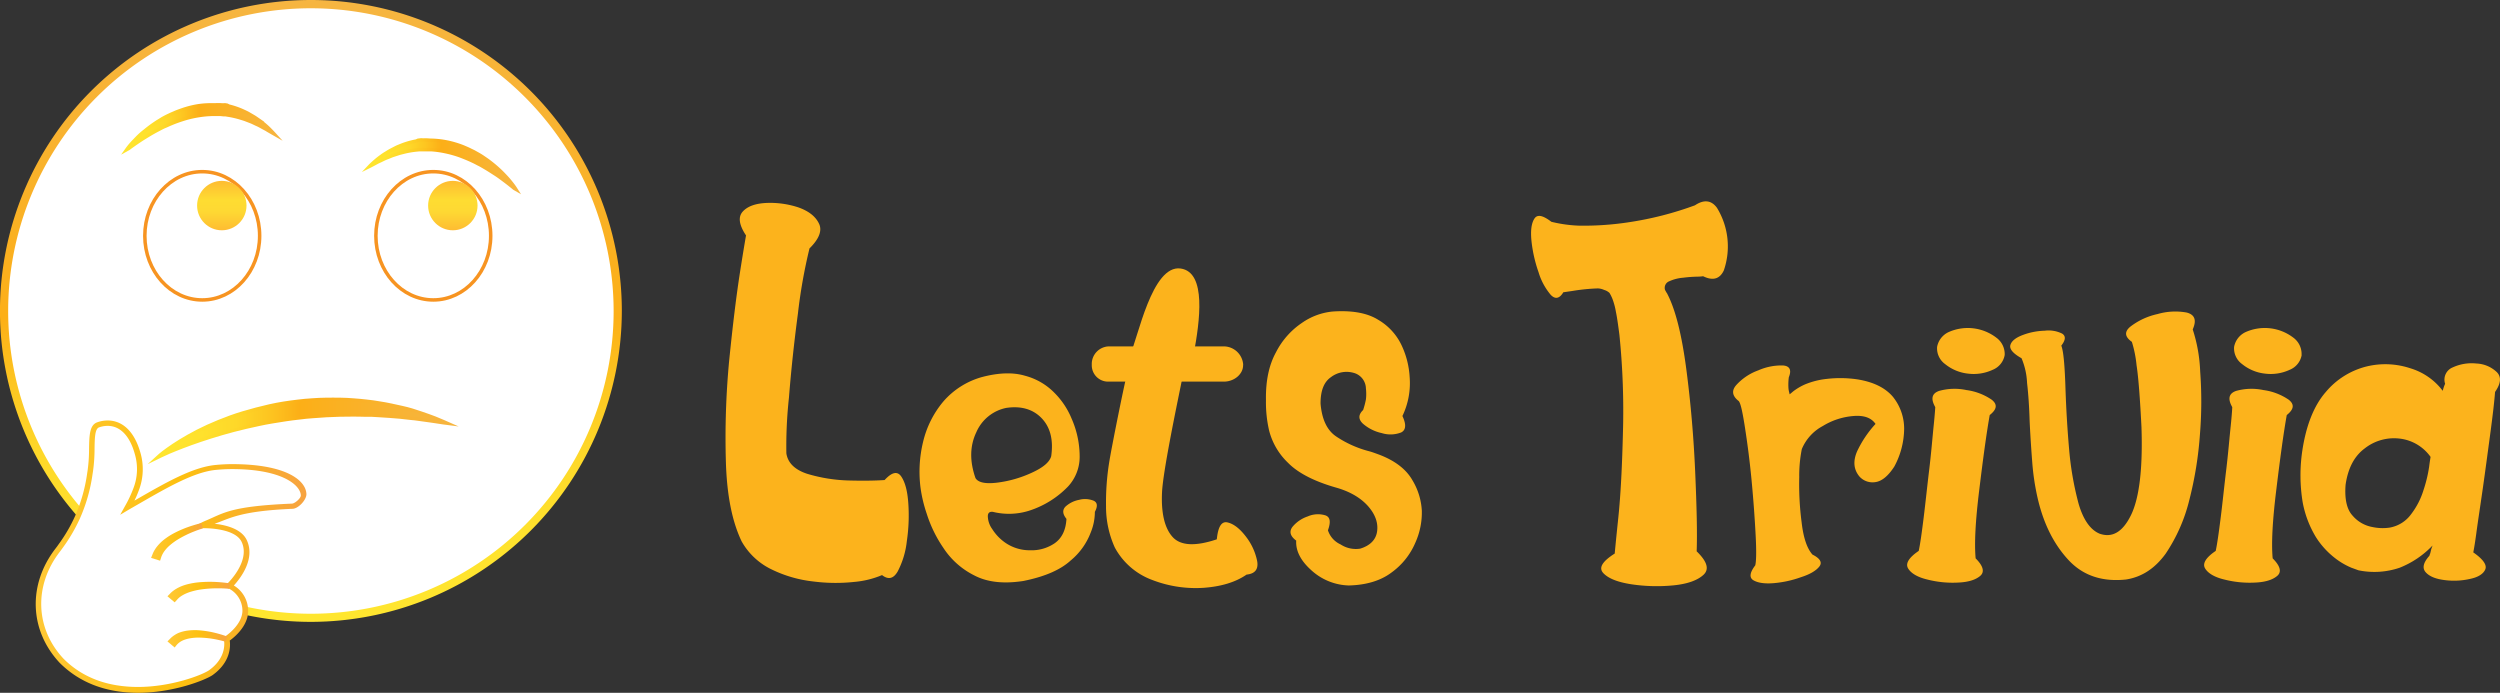 <svg id="Layer_1" data-name="Layer 1" xmlns="http://www.w3.org/2000/svg" xmlns:xlink="http://www.w3.org/1999/xlink" viewBox="0 0 710.2 196.81"><rect x="0" y="0" width="710.2" height="196.81" fill="#333333" stroke="none"/><defs><style>.cls-1{fill:#fcb31c;}.cls-2{fill:#fff;}.cls-3{fill:url(#linear-gradient);}.cls-11,.cls-4,.cls-5,.cls-6{stroke-miterlimit:10;}.cls-4{fill:url(#linear-gradient-2);stroke:url(#linear-gradient-3);}.cls-5{fill:none;stroke:#f79421;}.cls-6{fill:url(#linear-gradient-4);stroke:url(#linear-gradient-5);}.cls-7{fill:url(#linear-gradient-6);}.cls-8{fill:url(#linear-gradient-7);}.cls-9{fill:url(#linear-gradient-8);}.cls-10{fill:url(#linear-gradient-9);}.cls-11{fill:url(#linear-gradient-10);stroke:url(#linear-gradient-11);}.cls-12{fill:url(#linear-gradient-12);}.cls-13{fill:url(#linear-gradient-13);}</style><linearGradient id="linear-gradient" x1="222.18" y1="432.55" x2="222.18" y2="255.89" gradientUnits="userSpaceOnUse"><stop offset="0" stop-color="#ffe62f"/><stop offset="0.14" stop-color="#ffe22d"/><stop offset="0.27" stop-color="#fed829"/><stop offset="0.38" stop-color="#fdc621"/><stop offset="0.49" stop-color="#fcaf17"/><stop offset="1" stop-color="#f6b541"/></linearGradient><linearGradient id="linear-gradient-2" x1="238.91" y1="302.63" x2="280.37" y2="302.63" xlink:href="#linear-gradient"/><linearGradient id="linear-gradient-3" x1="236.36" y1="303.54" x2="282.35" y2="303.54" xlink:href="#linear-gradient"/><linearGradient id="linear-gradient-4" x1="169.93" y1="292.03" x2="211.68" y2="292.03" xlink:href="#linear-gradient"/><linearGradient id="linear-gradient-5" x1="167.83" y1="292.89" x2="214.13" y2="292.89" xlink:href="#linear-gradient"/><linearGradient id="linear-gradient-6" x1="144.01" y1="414.01" x2="220.88" y2="414.01" gradientUnits="userSpaceOnUse"><stop offset="0" stop-color="#ffc835"/><stop offset="0.54" stop-color="#fdc010"/><stop offset="1" stop-color="#f7a341"/></linearGradient><linearGradient id="linear-gradient-7" x1="181.43" y1="437.37" x2="198.5" y2="437.37" xlink:href="#linear-gradient-6"/><linearGradient id="linear-gradient-8" x1="181.43" y1="424.05" x2="199.1" y2="424.05" xlink:href="#linear-gradient-6"/><linearGradient id="linear-gradient-9" x1="176.77" y1="409.84" x2="191.46" y2="409.84" xlink:href="#linear-gradient-6"/><linearGradient id="linear-gradient-10" x1="178.65" y1="377.57" x2="260.91" y2="377.57" xlink:href="#linear-gradient"/><linearGradient id="linear-gradient-11" x1="175.97" y1="378.24" x2="264.35" y2="378.24" xlink:href="#linear-gradient"/><linearGradient id="linear-gradient-12" x1="63.01" y1="65.42" x2="63.01" y2="51.39" gradientUnits="userSpaceOnUse"><stop offset="0.01" stop-color="#febd32"/><stop offset="0.37" stop-color="#fed833"/><stop offset="0.61" stop-color="#fedc32"/><stop offset="0.99" stop-color="#febd32"/></linearGradient><linearGradient id="linear-gradient-13" x1="128.64" y1="65.42" x2="128.64" y2="51.39" xlink:href="#linear-gradient-12"/></defs><title>logo_v2</title><path class="cls-1" d="M345.79,322.77c-2-3-2.31-5.28-.91-6.8s3.7-2.3,6.79-2.43a25.55,25.55,0,0,1,9,1.27q4.37,1.55,5.82,4.55c1,1.94.12,4.37-2.67,7.1A150.93,150.93,0,0,0,360.53,345c-1.09,8.19-1.94,16.2-2.55,23.91a127,127,0,0,0-.73,15.77c.42,2.73,2.43,4.67,5.95,5.82a44.89,44.89,0,0,0,11.59,1.88c4.25.12,7.71.06,10.37-.12,2.06-2.25,3.64-2.61,4.73-1s1.76,4.06,2,7.58a49.76,49.76,0,0,1-.42,10.8,24.17,24.17,0,0,1-2.61,8.62c-1.21,2.06-2.67,2.37-4.43,1a26,26,0,0,1-7.89,1.94,49.58,49.58,0,0,1-11.59-.12,35.92,35.92,0,0,1-11.83-3.4,19.35,19.35,0,0,1-8.55-7.95c-2.67-5.52-4.19-12.92-4.49-22.33a233.11,233.11,0,0,1,.91-28.94c1-9.89,2-18.26,3.09-25.24S345.79,322.77,345.79,322.77Z" transform="translate(-133.86 -255.89)"/><path class="cls-1" d="M443.71,407.17a19,19,0,0,1-5.7,7.95q-4.37,4-13.47,5.82c-5.58.85-10.19.36-13.89-1.58a22.45,22.45,0,0,1-8.8-7.83,36.73,36.73,0,0,1-4.73-9.71,39.55,39.55,0,0,1-1.76-7.4,36,36,0,0,1,.73-13,27.74,27.74,0,0,1,5.7-11.41,22.51,22.51,0,0,1,11-7c4.79-1.27,8.92-1.39,12.32-.36a18.12,18.12,0,0,1,8.37,4.91,22.42,22.42,0,0,1,4.79,7.22,26.83,26.83,0,0,1,2.3,10.92,12.39,12.39,0,0,1-3.28,8.37A26.58,26.58,0,0,1,426.12,401a19,19,0,0,1-10.19.3q-1.45-.18-1.45,1.27a6.53,6.53,0,0,0,1.27,3.64,13.32,13.32,0,0,0,4,4.06,12.2,12.2,0,0,0,6.73,1.94,11.62,11.62,0,0,0,7-2c2.06-1.46,3.16-3.76,3.34-6.92-1.09-1.34-1.21-2.49-.3-3.46a7.83,7.83,0,0,1,3.88-1.94,6.52,6.52,0,0,1,4.13.24c1.09.49,1.21,1.58.36,3.16A15.56,15.56,0,0,1,443.71,407.17ZM417.14,393a33.22,33.22,0,0,0,9.77-2.79c3.22-1.46,5.1-3,5.58-4.73.67-4.73-.3-8.31-2.79-10.86s-5.88-3.46-10-2.85a11.84,11.84,0,0,0-8.49,6.92c-1.82,3.82-1.94,8.13-.24,13C411.74,393,413.86,393.39,417.14,393Z" transform="translate(-133.86 -255.89)"/><path class="cls-1" d="M518.29,361.78A7.29,7.29,0,0,0,512,363c-2.06,1.4-3,3.88-3,7.53.37,4.43,1.82,7.58,4.43,9.34a30.6,30.6,0,0,0,9.53,4.25c.85.24,1.64.55,2.49.85,4.73,1.76,7.89,4.25,9.65,7.34a18.69,18.69,0,0,1,2.67,8.61,20.85,20.85,0,0,1-1.82,9.1,20.18,20.18,0,0,1-6.68,8.43c-3.09,2.37-7.22,3.64-12.25,3.76a16.42,16.42,0,0,1-10.62-4.31c-3-2.67-4.49-5.52-4.31-8.43-1.7-1.27-2.06-2.55-1.09-3.88a9.55,9.55,0,0,1,4.37-3,7.21,7.21,0,0,1,5-.3c1.4.49,1.58,1.88.73,4.25a6.61,6.61,0,0,0,3.58,4,7.9,7.9,0,0,0,5.58,1.21c2.79-.85,4.43-2.49,4.79-4.79s-.36-4.67-2.31-7-4.91-4.25-9-5.46c-6.49-1.82-11.16-4.25-14-7.16a19.29,19.29,0,0,1-5.34-9.1,35.67,35.67,0,0,1-.91-8.31v-.61c-.06-5.28.85-9.71,2.85-13.35a22.23,22.23,0,0,1,7.4-8.37,18.18,18.18,0,0,1,8.8-3.22c5.46-.36,9.77.43,12.86,2.37a16.56,16.56,0,0,1,6.73,7.46,24.39,24.39,0,0,1,2.19,8.86,21.61,21.61,0,0,1-2.06,11c1.15,2.43,1,4-.36,4.67a8.33,8.33,0,0,1-5.52.18,12,12,0,0,1-5.34-2.67c-1.34-1.27-1.34-2.55.06-3.88a24.39,24.39,0,0,0,.79-3,13.69,13.69,0,0,0,0-3.15A4.69,4.69,0,0,0,518.29,361.78Z" transform="translate(-133.86 -255.89)"/><path class="cls-1" d="M582.54,320a85.21,85.21,0,0,0,14.2-1,94.77,94.77,0,0,0,18.63-4.79c2.55-1.7,4.67-1.46,6.25.73a20.93,20.93,0,0,1,1.94,17.78c-1.15,2.43-3.09,3-5.88,1.64a11.28,11.28,0,0,1-1.58.12,36.61,36.61,0,0,0-4.06.3,11.73,11.73,0,0,0-3.94,1,2,2,0,0,0-1.27,2.37,3.38,3.38,0,0,0,.24.48,4.9,4.9,0,0,0,.37.61c.06.12.12.18.12.24,2.31,4.49,4.07,11.59,5.34,21.24S615,380.11,615.43,390s.61,17.41.42,22.51c3,2.91,3.64,5.1,1.94,6.67s-4.55,2.61-8.55,3a48.68,48.68,0,0,1-11.89-.3c-3.94-.61-6.55-1.64-8-3.16s-.3-3.34,3.22-5.58c0,0,.3-3.34,1-10s1.09-14.68,1.33-24.15a213.66,213.66,0,0,0-1-28c-.37-2.85-.67-5-1-6.55a19.16,19.16,0,0,0-.91-3.46,10.86,10.86,0,0,0-.91-1.88,3.85,3.85,0,0,0-1.52-.85,4.79,4.79,0,0,0-1.82-.43,55.51,55.51,0,0,0-7.22.73l-2.55.37c-1.09,1.82-2.31,2.06-3.58.73a17.94,17.94,0,0,1-3.46-6.43,39,39,0,0,1-2-8.8c-.3-2.91-.06-5,.79-6.37s2.43-1,4.86.85A38.7,38.7,0,0,0,582.54,320Z" transform="translate(-133.86 -255.89)"/><path class="cls-1" d="M632.6,407.89c-.24-4.61-.61-9.83-1.15-15.53s-1.21-10.68-1.88-15-1.21-6.86-1.76-7.52c-1.88-1.46-2.12-3-.67-4.61a15.55,15.55,0,0,1,6.19-4.12,16.3,16.3,0,0,1,7-1.4c1.94.12,2.55,1.27,1.7,3.34a16.35,16.35,0,0,0-.12,2.85,6.53,6.53,0,0,0,.24,1.52,4.53,4.53,0,0,0,.12.49l1.09-.91a16.69,16.69,0,0,1,3.34-1.94,22.14,22.14,0,0,1,6-1.52,33.28,33.28,0,0,1,8.8.12c4.55.73,7.89,2.37,10.07,4.92a14.41,14.41,0,0,1,3.22,9.16A23,23,0,0,1,672,388.42c-1.76,2.73-3.58,4.19-5.4,4.43a5,5,0,0,1-4.55-1.64c-1.58-1.94-1.82-4.25-.67-7a30.89,30.89,0,0,1,5.28-7.89c-1.21-1.76-3.28-2.49-6.25-2.25a19.53,19.53,0,0,0-8.74,2.85,13.12,13.12,0,0,0-5.95,6.55,38.28,38.28,0,0,0-.73,7.95,83.28,83.28,0,0,0,.67,12.8c.49,4.37,1.52,7.46,3.09,9.22,2.18,1.09,2.85,2.25,1.94,3.4s-2.61,2.19-5.16,3a30.31,30.31,0,0,1-7.65,1.7c-2.67.24-4.61-.06-5.88-.79s-1.09-2.18.49-4.25C632.78,415.42,632.85,412.5,632.6,407.89Z" transform="translate(-133.86 -255.89)"/><path class="cls-1" d="M683.63,371.55c-1.33-2.37-1-3.88,1.09-4.61a16.3,16.3,0,0,1,7.77-.24,16.64,16.64,0,0,1,7.16,2.73c1.7,1.33,1.52,2.73-.55,4.37-1,5.64-1.94,12.8-3,21.48s-1.39,15-1,19.23c2.18,2.18,2.61,3.88,1.28,5s-3.4,1.76-6.31,1.88a29.1,29.1,0,0,1-8.62-.85c-2.85-.67-4.67-1.76-5.52-3.15s.18-3.09,3-5c.42-1.94.85-5,1.39-9.34s1-8.86,1.58-13.65.91-9,1.27-12.5S683.63,371.55,683.63,371.55Zm19.72-14.8a5.56,5.56,0,0,1-3.4,4.19,12.8,12.8,0,0,1-7,1.09,12.47,12.47,0,0,1-6.55-2.73,5.54,5.54,0,0,1-2.25-4.85,5.8,5.8,0,0,1,3.34-4.25A13.35,13.35,0,0,1,701,351.83,5.77,5.77,0,0,1,703.35,356.75Z" transform="translate(-133.86 -255.89)"/><path class="cls-1" d="M708.14,357.66c-2.49-1.4-3.52-2.67-3.15-3.82s1.58-2.06,3.52-2.79a19,19,0,0,1,6.19-1.21,8.69,8.69,0,0,1,4.91.79q1.73,1-.18,3.46c.61,1.4,1,5.64,1.21,12.74.18,5.1.49,10.62,1,16.5A88.67,88.67,0,0,0,724.35,399c1.33,4.55,3.34,7.4,5.94,8.49,3.58,1.27,6.55-.42,8.92-5.22s3.4-13.17,3-25.06c-.42-8.19-.85-14-1.4-17.6a32.86,32.86,0,0,0-1.33-6.61q-3.09-2.18-.36-4.37a19.44,19.44,0,0,1,7.64-3.52,18.07,18.07,0,0,1,8.31-.43c2.31.61,2.85,2.18,1.7,4.79a43.9,43.9,0,0,1,2.12,12,114.56,114.56,0,0,1-.06,17.66,104.54,104.54,0,0,1-3,18.69,47.54,47.54,0,0,1-6.74,15.35c-3,4.13-6.67,6.61-11.22,7.34-6.8.73-12.26-1.09-16.38-5.52s-7-10.13-8.68-17.17a68.73,68.73,0,0,1-1.64-10.74c-.3-3.88-.55-7.71-.73-11.53-.12-4.07-.36-7.64-.73-10.86A20.21,20.21,0,0,0,708.14,357.66Z" transform="translate(-133.86 -255.89)"/><path class="cls-1" d="M768,371.55c-1.33-2.37-1-3.88,1.09-4.61a16.3,16.3,0,0,1,7.77-.24,16.63,16.63,0,0,1,7.16,2.73c1.7,1.33,1.52,2.73-.54,4.37-1,5.64-1.94,12.8-3,21.48s-1.39,15-1,19.23c2.18,2.18,2.61,3.88,1.27,5s-3.4,1.76-6.31,1.88a29.09,29.09,0,0,1-8.62-.85c-2.85-.67-4.67-1.76-5.52-3.15s.18-3.09,3-5c.42-1.94.85-5,1.4-9.34s1-8.86,1.58-13.65.91-9,1.28-12.5S768,371.55,768,371.55Zm19.72-14.8a5.55,5.55,0,0,1-3.4,4.19,12.8,12.8,0,0,1-7,1.09,12.48,12.48,0,0,1-6.55-2.73,5.54,5.54,0,0,1-2.25-4.85,5.8,5.8,0,0,1,3.34-4.25,13.35,13.35,0,0,1,13.53,1.64A5.76,5.76,0,0,1,787.69,356.75Z" transform="translate(-133.86 -255.89)"/><path class="cls-1" d="M839.87,417.66c-.55,1.28-2,2.19-4.25,2.67a20.48,20.48,0,0,1-7.22.36c-2.49-.3-4.31-1-5.4-2.18s-.79-2.73,1-4.73c.12-.42.24-.67.3-.85a1.17,1.17,0,0,1,.12-.49.63.63,0,0,1,.06-.3,1.53,1.53,0,0,1,.12-.43c.06-.24.18-.48.3-.85a26.29,26.29,0,0,1-9.34,6.31,22.3,22.3,0,0,1-11.71.73l-2-.73a20.55,20.55,0,0,1-4.73-2.79,23.22,23.22,0,0,1-5.34-5.88,29.42,29.42,0,0,1-3.76-9.83,47.2,47.2,0,0,1-.12-14.74c1.09-7.28,3.34-12.86,6.67-16.68A22.05,22.05,0,0,1,806.14,360a22.48,22.48,0,0,1,12.38.49,18.05,18.05,0,0,1,9.28,6.43,9.61,9.61,0,0,1,.67-2,3.75,3.75,0,0,1,2.18-4.67,12.8,12.8,0,0,1,6.73-1.09,8.88,8.88,0,0,1,5.76,2.43c1.34,1.33,1.21,3.21-.48,5.64-.24,3.09-.73,7.16-1.4,12.13s-1.33,10-2.06,15.11-1.4,9.4-1.88,13-.85,5.34-.85,5.34C839.26,414.75,840.42,416.39,839.87,417.66Zm-21.05-15.71a21.65,21.65,0,0,0,3.52-6.86,39,39,0,0,0,1.58-6.55c.24-1.88.42-2.85.42-2.85a12.54,12.54,0,0,0-8.92-5.22,13.44,13.44,0,0,0-9.77,2.79q-4.46,3.28-5.46,10.38-.46,6.1,2,8.74a9.64,9.64,0,0,0,5.58,3.22,13.93,13.93,0,0,0,4.91.18A9.58,9.58,0,0,0,818.82,401.95Z" transform="translate(-133.86 -255.89)"/><circle class="cls-2" cx="88.33" cy="88.33" r="87.16"/><path class="cls-3" d="M222.18,432.55a88.33,88.33,0,1,1,88.33-88.33A88.43,88.43,0,0,1,222.18,432.55Zm0-174.31a86,86,0,1,0,86,86A86.08,86.08,0,0,0,222.18,258.24Z" transform="translate(-133.86 -255.89)"/><path class="cls-4" d="M280.37,309.63a18.37,18.37,0,0,0-1.18-1.65c-.4-.5-.89-1.12-1.51-1.78s-1.32-1.4-2.14-2.15a34.72,34.72,0,0,0-2.78-2.31c-.51-.4-1.06-.75-1.62-1.14s-1.15-.74-1.77-1.08l-.93-.52-1-.48c-.65-.34-1.34-.61-2-.9a27.86,27.86,0,0,0-4.35-1.32,25.9,25.9,0,0,0-4.54-.55c-.76,0-1.52-.13-2.26-.07-.37,0-.75-.06-1.11,0l-.54.06-.52.23a22.65,22.65,0,0,0-4,1.11c-.6.25-1.2.47-1.75.74l-1.57.81c-.49.27-.95.57-1.38.83a13.09,13.09,0,0,0-1.2.81,21.58,21.58,0,0,0-1.84,1.45c-1,.87-1.48,1.38-1.48,1.38s.67-.33,1.78-.94l.44-.24.5-.23c.35-.16.72-.34,1.11-.53a12,12,0,0,1,1.28-.55c.46-.17.92-.39,1.42-.57l1.58-.51c.54-.18,1.12-.3,1.7-.46a26.61,26.61,0,0,1,3.71-.62l.49-.05.49,0,1,0c.33,0,.67,0,1,0l1,0a28.39,28.39,0,0,1,4.08.58,31.23,31.23,0,0,1,4,1.13c1.29.49,2.56,1,3.74,1.57.61.27,1.17.6,1.74.88s1.11.61,1.64.92c1.06.62,2,1.24,2.94,1.84s1.7,1.18,2.41,1.71,1.32,1,1.82,1.4.89.71,1.15.94Z" transform="translate(-133.86 -255.89)"/><ellipse class="cls-5" cx="57.45" cy="66.99" rx="16.31" ry="18.22"/><path class="cls-6" d="M169.93,298.33a18.33,18.33,0,0,1,1.27-1.59c.43-.48,1-1.07,1.61-1.7s1.39-1.33,2.26-2a34.79,34.79,0,0,1,2.9-2.16c.53-.37,1.1-.69,1.68-1.06s1.19-.68,1.83-1l1-.47,1-.43c.66-.3,1.37-.53,2.07-.79A27.93,27.93,0,0,1,189.9,286a25.82,25.82,0,0,1,4.56-.31c.75,0,1.53-.05,2.26,0,.37.06.75,0,1.11,0l.54.09.5.26a22.67,22.67,0,0,1,3.91,1.33c.59.28,1.18.53,1.71.84l1.53.89c.48.3.92.62,1.34.91a13.06,13.06,0,0,1,1.15.88,21.7,21.7,0,0,1,1.76,1.55c.92.92,1.41,1.46,1.41,1.46s-.65-.37-1.73-1l-.43-.27-.49-.26c-.34-.18-.7-.38-1.08-.59a12.23,12.23,0,0,0-1.25-.62c-.45-.2-.9-.44-1.39-.65l-1.55-.6c-.53-.21-1.1-.36-1.68-.55a26.65,26.65,0,0,0-3.67-.82l-.48-.08-.49,0-1-.1c-.33,0-.67,0-1,0l-1,0a28.39,28.39,0,0,0-4.11.36,31.27,31.27,0,0,0-4,.91c-1.31.41-2.61.85-3.82,1.37-.62.24-1.2.54-1.79.78s-1.14.55-1.68.83c-1.09.56-2.1,1.13-3,1.68s-1.77,1.08-2.5,1.57-1.37.93-1.89,1.3-.93.66-1.2.88Z" transform="translate(-133.86 -255.89)"/><path class="cls-2" d="M220.88,396.24c-4.14,5.57-23.27,6.32-28.21,8.37a13.77,13.77,0,0,0-1.42.66s9.76-.4,12,4.35c2.84,6.11-4.25,12.74-4.25,12.74s4.72,2.08,4.55,7.25c-.15,4.59-5.3,7.85-5.3,7.85s1.4,5.33-4.48,9.54c-3.2,2.28-27.5,11.5-42.38-3.37-8.41-9-8.7-21.61-1.13-31.42.31-.4.61-.8.89-1.2a45.43,45.43,0,0,0,4.75-8.15,48,48,0,0,0,3.63-13.1c1-6.07-.42-12.25,2.24-13.19,3.94-1.39,8.93-.06,11.23,8.14a15.88,15.88,0,0,1-.43,10.15,36,36,0,0,1-2.46,5.21c9.76-5.57,18.06-10.67,25-11.35C218,386.48,222.89,393.53,220.88,396.24Z" transform="translate(-133.86 -255.89)"/><path class="cls-7" d="M173.08,452.7c-9.13,0-16.62-2.87-22.27-8.52-8.61-9.19-9.08-22.22-1.19-32.45.31-.39.6-.79.86-1.17a44.34,44.34,0,0,0,4.68-8,45.64,45.64,0,0,0,3.47-12.27l.1-.63a44.78,44.78,0,0,0,.43-6.31c.07-3.75.12-6.71,2.32-7.49a8.89,8.89,0,0,1,3-.52c2.5,0,7,1.19,9.28,9.19a16.71,16.71,0,0,1-.45,10.63,29.41,29.41,0,0,1-1.26,2.94l.36-.2c8.68-5,16.17-9.28,22.66-9.92,1.61-.16,3.2-.24,4.73-.24,15.33,0,21,4.61,21.11,8.54,0,1.62-2.25,4.08-3.92,4.15-15.13.63-17.91,2.81-22.17,4.25,3.22.35,7.65,1.43,9.15,4.65,2.5,5.37-1.86,10.9-3.68,12.89a8.41,8.41,0,0,1,4.06,7.45c-.14,4.17-3.9,7.24-5.22,8.19.22,1.57.3,6.11-4.89,9.82C192.1,449.13,183.05,452.7,173.08,452.7Zm-8.64-75.83a7.34,7.34,0,0,0-2.44.43c-1.18.42-1.23,3-1.28,6a45.77,45.77,0,0,1-.45,6.53l-.1.63a47,47,0,0,1-3.59,12.67,46.51,46.51,0,0,1-4.83,8.29c-.28.39-.58.81-.9,1.22-7.4,9.59-7,21.81,1.08,30.4,5.33,5.33,12.45,8,21.15,8,9.48,0,18.3-3.42,20.2-4.77,5.38-3.85,4.19-8.66,4.18-8.7l-.15-.55.48-.31s4.8-3.11,4.94-7.22a7.1,7.1,0,0,0-4.08-6.51l-1.07-.48.86-.81c.07-.06,6.64-6.32,4.07-11.84-1.73-3.72-9.22-3.91-10.7-3.91h-.53l-3.2.13,2.78-1.59a14.48,14.48,0,0,1,1.51-.71c5-2.08,6.86-4.08,24.4-4.81.83,0,2.57-1.54,2.55-2.31-.06-2.87-5.2-7.5-19.56-7.5-1.48,0-3,.08-4.58.23-6.15.6-13.51,4.83-22,9.72l-2.68,1.54L168,402.13l1.36-2.44a34.86,34.86,0,0,0,2.4-5.1,15,15,0,0,0,.41-9.67C170.76,379.73,168,376.87,164.44,376.87Z" transform="translate(-133.86 -255.89)"/><path class="cls-8" d="M183.48,439.83l-2.05-1.73.83-.84a4.33,4.33,0,0,1,.36-.34l.11-.09a5.59,5.59,0,0,1,.67-.49,6.85,6.85,0,0,1,1-.57,8.71,8.71,0,0,1,1.33-.46,10.24,10.24,0,0,1,1.49-.29,16.06,16.06,0,0,1,3.15-.08,28.76,28.76,0,0,1,5.61,1c1.47.41,2.43.77,2.47.79l-.51,1.47s-.95-.3-2.36-.59a26.8,26.8,0,0,0-5.25-.59h-.08a13.93,13.93,0,0,0-2.67.25,8.41,8.41,0,0,0-1.16.31,6.38,6.38,0,0,0-.94.4,4.46,4.46,0,0,0-.68.43,3.4,3.4,0,0,0-.4.34l-.11.1-.15.16-.13.15Z" transform="translate(-133.86 -255.89)"/><path class="cls-9" d="M183.48,427l-2.05-1.72.84-.85a4.13,4.13,0,0,1,.38-.36,7.4,7.4,0,0,1,.77-.59,4.91,4.91,0,0,1,.5-.32c.21-.12.39-.23.58-.32a10.7,10.7,0,0,1,1.28-.56,13.24,13.24,0,0,1,1.48-.45,20.89,20.89,0,0,1,3.21-.53,35.1,35.1,0,0,1,6,0c1.59.13,2.64.31,2.69.31l-.22,1.55s-1-.11-2.56-.14h-.7a33.1,33.1,0,0,0-4.91.35,18.86,18.86,0,0,0-2.84.66,11.41,11.41,0,0,0-1.22.46,8.38,8.38,0,0,0-1,.51,3.86,3.86,0,0,0-.37.23,3.77,3.77,0,0,0-.37.26,5.09,5.09,0,0,0-.49.43l-.06.06a1.79,1.79,0,0,0-.17.18l-.14.16Z" transform="translate(-133.86 -255.89)"/><path class="cls-10" d="M179.34,415.17l-2.56-.8.44-1.1a4.69,4.69,0,0,1,.19-.44l.07-.14a6.51,6.51,0,0,1,.39-.69,8,8,0,0,1,.68-.95,12.38,12.38,0,0,1,2.08-2,19.38,19.38,0,0,1,2.65-1.69,31.84,31.84,0,0,1,5.3-2.18c1.47-.46,2.47-.68,2.51-.69l.38,1.52s-1,.28-2.32.8a30.12,30.12,0,0,0-4.83,2.37,17.17,17.17,0,0,0-2.25,1.65,10,10,0,0,0-1.56,1.7,6.39,6.39,0,0,0-.45.73,4.06,4.06,0,0,0-.23.48l-.07.15a2.23,2.23,0,0,0-.08.23l-.06.18Z" transform="translate(-133.86 -255.89)"/><path class="cls-11" d="M178.65,385.8s.25-.23.73-.63,1.21-1,2.18-1.67,2.14-1.51,3.55-2.35,3-1.79,4.83-2.72,3.81-1.85,6-2.74,4.47-1.74,6.92-2.47,5-1.41,7.61-2,5.32-1,8-1.31l2-.22,2-.15c1.35-.12,2.71-.15,4-.18s2.67,0,4,0,2.61.1,3.88.19,2.52.21,3.74.35l1.8.22,1.75.28c2.31.34,4.46.86,6.44,1.29s3.76,1,5.31,1.54,2.92,1,4,1.43,1.94.81,2.52,1.05l.88.39-1-.13c-.62-.1-1.54-.21-2.69-.41s-2.57-.33-4.16-.58c-.8-.13-1.65-.22-2.56-.3l-2.82-.32c-2-.14-4.1-.37-6.36-.46l-1.71-.1-1.75,0c-1.18,0-2.38-.09-3.61-.06-2.45,0-5,.05-7.54.19q-1.92.1-3.86.27l-1.94.16-1.94.23c-2.59.27-5.16.69-7.7,1.11s-5,1-7.39,1.53c-4.78,1.11-9.17,2.44-12.92,3.7-1.87.64-3.59,1.24-5.09,1.83s-2.82,1.1-3.89,1.56C179.86,385.21,178.65,385.8,178.65,385.8Z" transform="translate(-133.86 -255.89)"/><ellipse class="cls-5" cx="123.09" cy="66.99" rx="16.31" ry="18.22"/><circle class="cls-12" cx="63.01" cy="58.4" r="7.02"/><circle class="cls-13" cx="128.64" cy="58.4" r="7.02"/><path class="cls-1" d="M469.26,332.17C461.06,331,457.06,352.3,455,356.3h18C474.66,347.3,476.7,333.23,469.26,332.17Z" transform="translate(-133.86 -255.89)"/><path class="cls-1" d="M491,415.3a16.71,16.71,0,0,0-3.16-6.92c-1.76-2.31-3.46-3.64-5.22-4.07s-2.73,1.21-3.09,4.79c-6.13,2.06-10.31,1.82-12.56-.67s-3.28-6.74-3-12.68,4-23.75,5.62-31.74c0,0-15.44-2.35-15.53-2-.79,2.85-4.29,20.35-5,24.6a72,72,0,0,0-1,13.1,28.15,28.15,0,0,0,2.49,11.71,19.86,19.86,0,0,0,10.62,9.22,34.29,34.29,0,0,0,14.56,2.24c5-.36,9.1-1.58,12.26-3.76Q491.59,418.76,491,415.3Z" transform="translate(-133.86 -255.89)"/><path class="cls-1" d="M487,359.65c0,2.54-2.53,4.65-5.45,4.65H448.88a4.64,4.64,0,0,1-4.87-4.65v-.23a5,5,0,0,1,4.87-5.13h32.69a5.57,5.57,0,0,1,5.45,5.13Z" transform="translate(-133.86 -255.89)"/></svg>